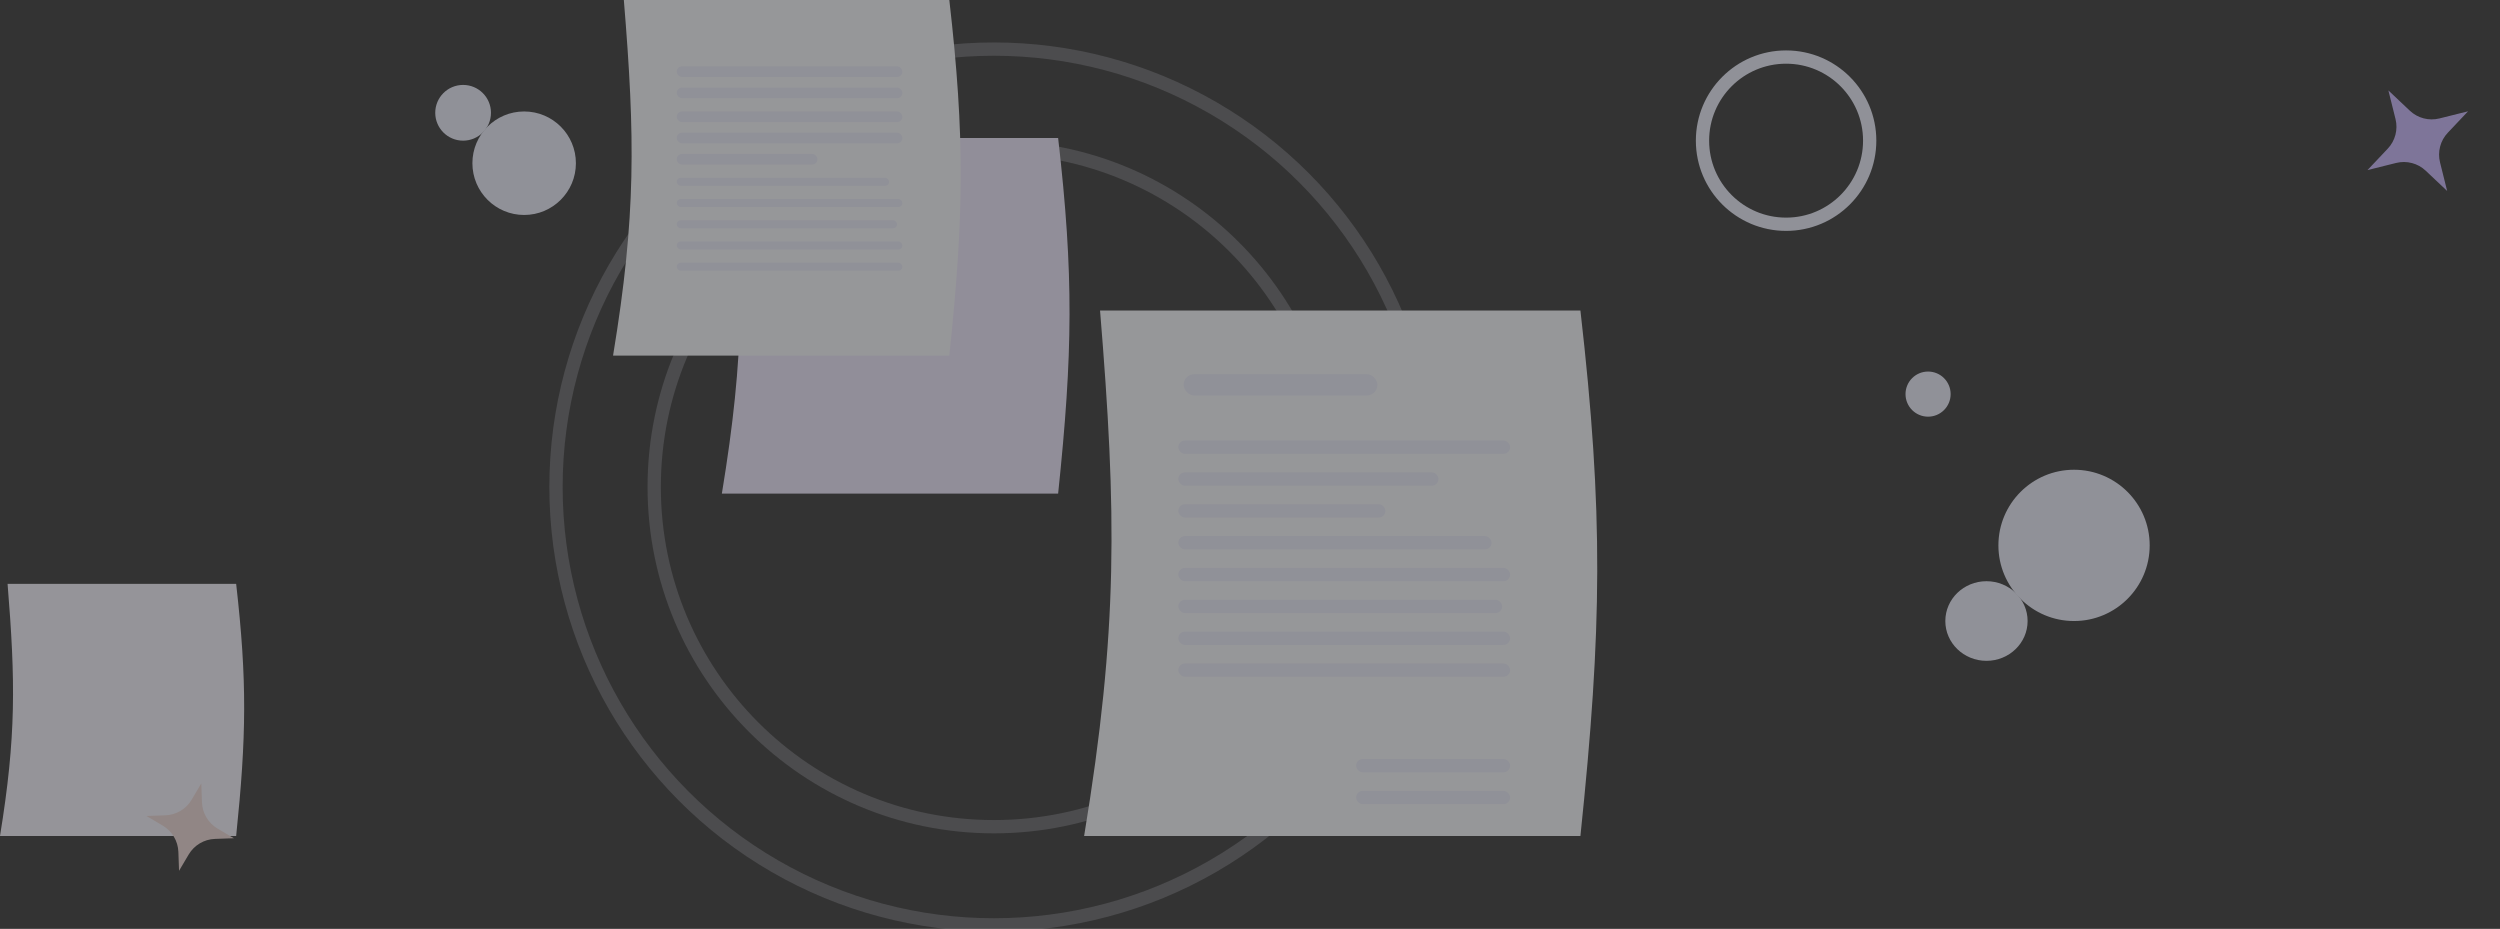 <svg width="942" height="350" viewBox="0 0 942 350" fill="none" xmlns="http://www.w3.org/2000/svg">
<rect x="0" y="0" width="942" height="350" fill="#333333" stroke="none"/>
<g clip-path="url(#clip0_302_3834)">
<g opacity="0.5">
<circle cx="673" cy="53" r="31.5" stroke="#EDEFFE" stroke-width="5"/>
<circle opacity="0.27" cx="374.5" cy="183.5" r="165" stroke="#EDEFFE" stroke-width="5"/>
<circle opacity="0.27" cx="374.5" cy="183.5" r="128" stroke="#EDEFFE" stroke-width="5"/>
<circle cx="197.5" cy="61.5" r="19.5" fill="#EDEFFE"/>
<circle cx="781.5" cy="205.5" r="28.5" fill="#EDEFFE"/>
<path d="M272 186C280.721 133.083 280.316 103.85 276.065 52H398.702C404.627 103.686 404.234 133.068 398.702 186H272Z" fill="#F0EAFF"/>
<circle cx="8.5" cy="8.5" r="8.5" transform="matrix(-1 0 0 1 735 140)" fill="#EDEFFE"/>
<circle cx="174.5" cy="42.5" r="10.5" fill="#EDEFFE"/>
<ellipse cx="748.5" cy="234" rx="15.5" ry="15" fill="#EDEFFE"/>
<path d="M408.5 315C421.372 236.81 420.774 193.614 414.5 117H595.5C604.244 193.372 603.665 236.788 595.5 315H408.5Z" fill="#FAFBFF"/>
<path d="M231 134C239.721 81.083 239.316 51.85 235.065 0H357.702C363.627 51.686 363.234 81.068 357.702 134H231Z" fill="#FAFBFF"/>
<path d="M0 315C6.125 277.484 5.84 256.759 2.855 220H88.982C93.143 256.643 92.867 277.474 88.982 315H0Z" fill="#F8F5FF"/>
<rect x="446" y="141" width="73" height="8" rx="4" fill="#EDEFFE"/>
<rect x="444" y="166" width="125" height="5" rx="2.5" fill="#EDEFFE"/>
<rect x="255" y="42" width="85" height="4" rx="2" fill="#EDEFFE"/>
<rect x="255" y="25" width="85" height="4" rx="2" fill="#EDEFFE"/>
<rect x="444" y="214" width="125" height="5" rx="2.5" fill="#EDEFFE"/>
<rect x="255" y="75" width="85" height="3" rx="1.5" fill="#EDEFFE"/>
<rect x="444" y="190" width="78" height="5" rx="2.5" fill="#EDEFFE"/>
<rect x="255" y="58" width="53" height="4" rx="2" fill="#EDEFFE"/>
<rect x="444" y="238" width="125" height="5" rx="2.5" fill="#EDEFFE"/>
<rect x="255" y="91" width="85" height="3" rx="1.5" fill="#EDEFFE"/>
<rect x="511" y="286" width="58" height="5" rx="2.5" fill="#EDEFFE"/>
<rect x="444" y="178" width="98" height="5" rx="2.5" fill="#EDEFFE"/>
<rect x="255" y="50" width="85" height="4" rx="2" fill="#EDEFFE"/>
<rect x="255" y="33" width="85" height="4" rx="2" fill="#EDEFFE"/>
<rect x="444" y="226" width="122" height="5" rx="2.5" fill="#EDEFFE"/>
<rect x="255" y="83" width="83" height="3" rx="1.5" fill="#EDEFFE"/>
<rect x="444" y="202" width="118" height="5" rx="2.5" fill="#EDEFFE"/>
<rect x="255" y="67" width="80" height="3" rx="1.5" fill="#EDEFFE"/>
<rect x="444" y="250" width="125" height="5" rx="2.5" fill="#EDEFFE"/>
<rect x="255" y="99" width="85" height="3" rx="1.5" fill="#EDEFFE"/>
<rect x="511" y="298" width="58" height="5" rx="2.5" fill="#EDEFFE"/>
<path d="M899.941 34.074L908.021 41.711C910.996 44.523 915.198 45.624 919.17 44.633L929.957 41.941L922.32 50.021C919.508 52.996 918.407 57.198 919.398 61.17L922.09 71.957L914.01 64.32C911.035 61.508 906.833 60.407 902.862 61.398L892.074 64.09L899.711 56.01C902.523 53.035 903.624 48.833 902.633 44.862L899.941 34.074Z" fill="#CAB8FF"/>
<path d="M75.846 295.191L76.097 302.313C76.242 306.403 78.461 310.138 81.984 312.22L88.12 315.846L80.998 316.097C76.907 316.241 73.172 318.461 71.09 321.984L67.464 328.119L67.213 320.998C67.069 316.907 64.85 313.172 61.326 311.09L55.191 307.464L62.313 307.213C66.403 307.069 70.138 304.849 72.22 301.326L75.846 295.191Z" fill="#EFDAD7"/>
</g>
</g>
<defs>
<clipPath id="clip0_302_3834">
<rect width="942" height="350" fill="white"/>
</clipPath>
</defs>
</svg>
